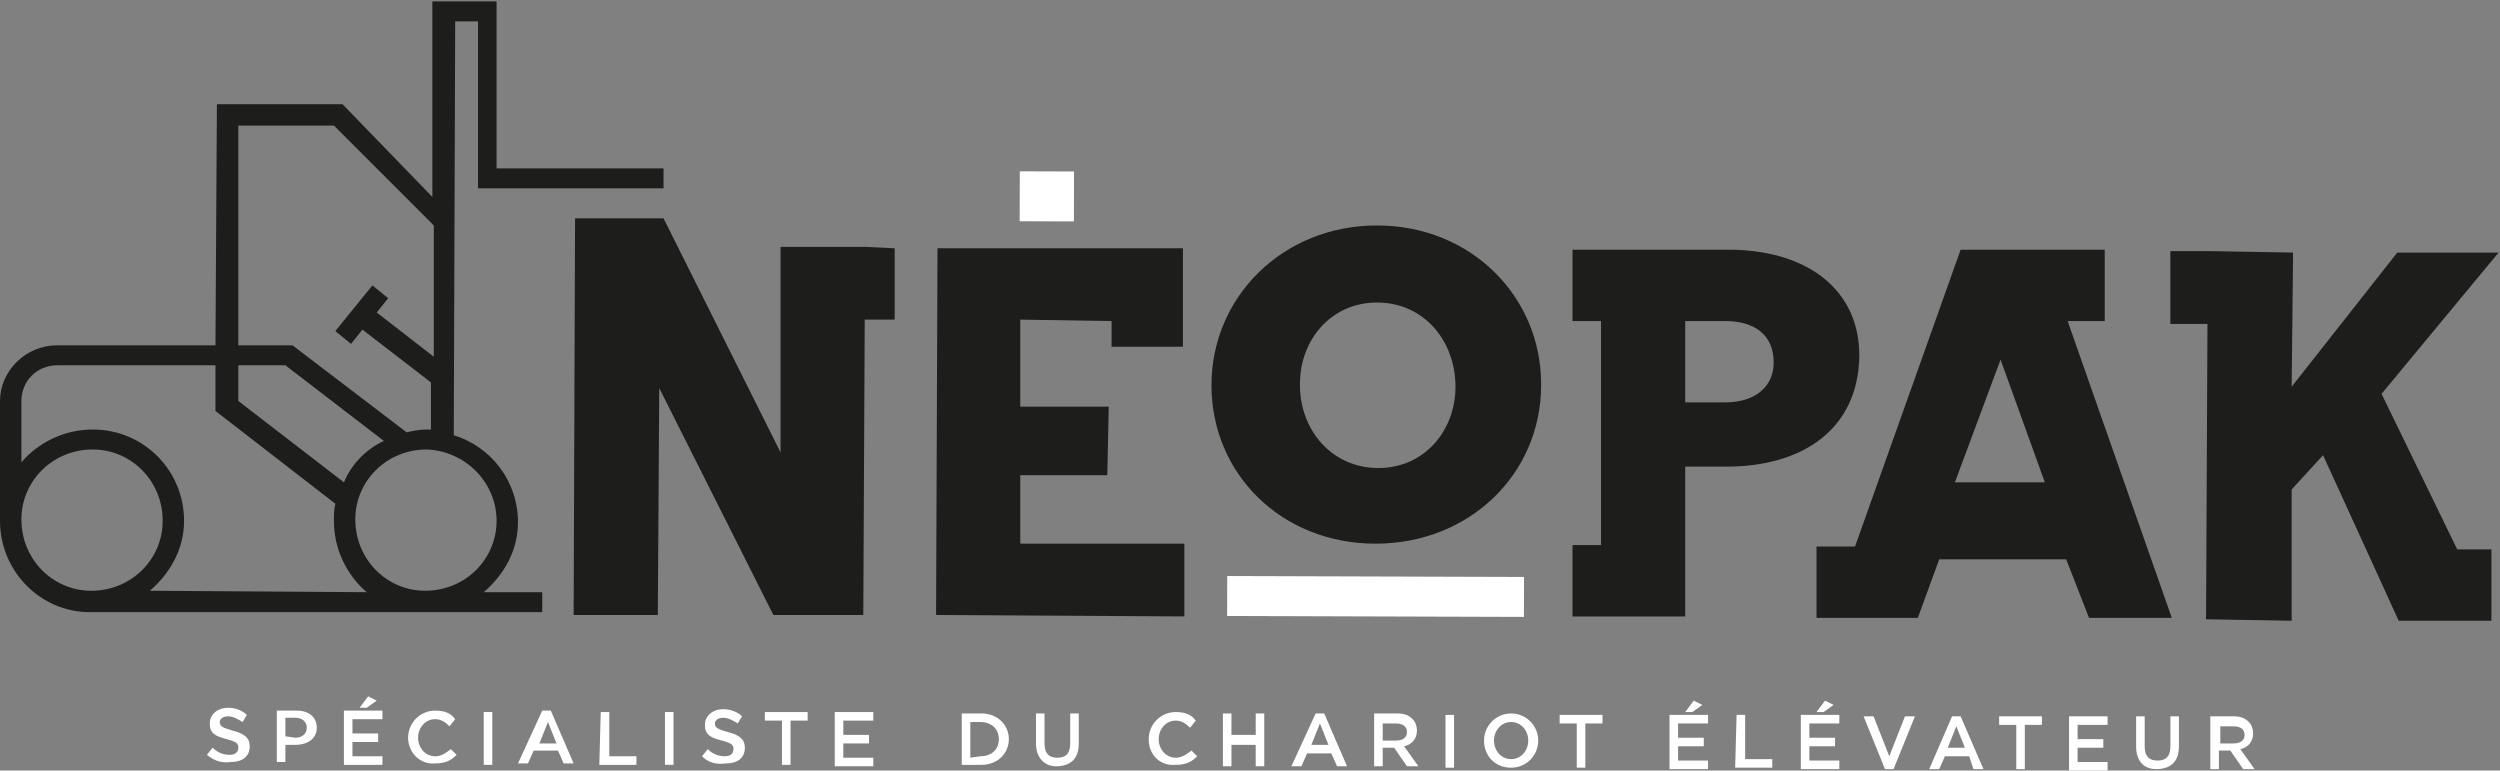 <?xml version="1.0" encoding="utf-8"?>
<!-- Generator: Adobe Illustrator 26.0.3, SVG Export Plug-In . SVG Version: 6.00 Build 0)  -->
<svg version="1.1" xmlns="http://www.w3.org/2000/svg" xmlns:xlink="http://www.w3.org/1999/xlink" x="0px" y="0px"
	 viewBox="0 0 175.2 54" style="enable-background:new 0 0 175.2 54;" xml:space="preserve">
<rect x="0" y="0" width="175.2" height="54" fill="#808080" stroke="none"/>
<style type="text/css">
	.st0{fill:#1D1D1B;}
	.st1{fill:#F18700;}
	.st2{opacity:0.71;fill:#1D1D1B;}
	.st3{opacity:0.18;}
	.st4{clip-path:url(#SVGID_00000070824184231417498910000015461103883503560586_);fill:#CCCCCC;}
	.st5{clip-path:url(#SVGID_00000050663354838795763480000004054206708007659966_);fill:#CCCCCC;}
	.st6{fill:#FFFFFF;}
	.st7{opacity:0.4;}
	.st8{clip-path:url(#SVGID_00000093865159546675145060000002790620948444914338_);}
	.st9{opacity:0.82;fill:#1D1D1B;}
	.st10{fill:#E27100;}
	.st11{fill:#F08700;}
	.st12{clip-path:url(#SVGID_00000027603114547808414770000016262183762644536734_);fill:#E87C06;}
	.st13{fill:#3F3F3E;}
	.st14{fill:none;stroke:#F18700;stroke-width:2.292;stroke-linecap:round;stroke-linejoin:round;stroke-miterlimit:10;}
	.st15{fill:none;stroke:#FFFFFF;stroke-linecap:round;stroke-linejoin:round;stroke-miterlimit:10;}
	.st16{fill-rule:evenodd;clip-rule:evenodd;}
	.st17{fill:none;stroke:#FFFFFF;stroke-width:4;stroke-miterlimit:10;}
	.st18{fill:none;stroke:#F18700;stroke-width:8;stroke-miterlimit:10;}
	.st19{fill:#FFFFFF;stroke:#F18700;stroke-width:0.5;stroke-miterlimit:10;}
	.st20{fill:none;stroke:#FFFFFF;stroke-miterlimit:10;}
	.st21{opacity:0.35;fill:none;stroke:#F4F4F4;stroke-width:2;stroke-miterlimit:10;}
	.st22{opacity:0.14;fill:none;stroke:#F4F4F4;stroke-width:2;stroke-miterlimit:10;}
	.st23{fill:none;stroke:#FFFFFF;stroke-width:2.793;stroke-miterlimit:10;}
	.st24{fill:none;stroke:#FFFFFF;stroke-width:6.982;stroke-miterlimit:10;}
	.st25{fill:none;stroke:#FFFFFF;stroke-width:9.775;stroke-miterlimit:10;}
	.st26{fill:none;stroke:#FFFFFF;stroke-width:2;stroke-miterlimit:10;}
</style>
<g id="Fond">
</g>
<g id="images">
</g>
<g id="textes">
	<g>
		<path class="st0" d="M46.5,13.2l0-1.4l-11.7,0l0-11.7l-4.5,0l0,13.7L24,7.3l-8.8,0l-0.1,16.9l-11.1,0c-2.2,0-4,1.8-4,3.9l0,8.4
			c0,3.5,2.8,6.4,6.3,6.4v0L38,42.9l0-1.4l-4.1,0c1.4-1.2,2.4-2.9,2.4-4.9c0-2.9-1.9-5.3-4.5-6.1l0.1-29l1.6,0l0,11.7L46.5,13.2z
			 M1.5,36.4c0-2.7,2.2-4.9,5-4.9c2.7,0,4.9,2.2,4.9,5c0,2.7-2.2,4.9-5,4.9C3.7,41.4,1.5,39.2,1.5,36.4z M10.5,41.4
			c1.4-1.2,2.4-2.9,2.4-4.9c0-3.5-2.8-6.4-6.4-6.4c-2,0-3.8,0.9-5,2.3l0-4.3c0-1.4,1.1-2.5,2.5-2.5l11.1,0l0,3.2l8.4,6.5
			c-0.1,0.4-0.1,0.8-0.1,1.2c0,2,0.9,3.8,2.3,5L10.5,41.4z M24.1,33.8l-7.4-5.7l0-2.5l3.3,0l6.9,5.3C25.6,31.5,24.6,32.6,24.1,33.8z
			 M34.8,36.5c0,2.7-2.2,4.9-5,4.9c-2.7,0-4.9-2.2-4.9-5c0-2.7,2.2-4.9,5-4.9C32.6,31.6,34.8,33.8,34.8,36.5z M29.9,30.1
			c-0.5,0-1,0.1-1.4,0.2l-8-6.1l-3.8,0l0-15.4l6.7,0l7,7l0,9.2l-4-3.1l0.8-1L26.1,20l-2.6,3.2l1.1,0.9l0.8-1l4.8,3.7l0-0.1l0,3.4
			C30.2,30.1,30,30.1,29.9,30.1z"/>
		<g>
			<path class="st0" d="M84.9,27L84.9,27c0-6.2,5-11.2,11.6-11.2c6.6,0,11.5,5,11.5,11.1l0,0.1c0,6.2-5,11.1-11.6,11.1
				S84.9,33.2,84.9,27z M102,27.1L102,27.1c0-3.2-2.2-5.9-5.5-5.9c-3.2,0-5.4,2.6-5.4,5.7l0,0.1c0,3.1,2.2,5.8,5.5,5.8
				C99.8,32.8,102,30.2,102,27.1z"/>
		</g>
		<polygon class="st0" points="62.7,17.4 60.6,17.3 60.2,17.3 54.7,17.3 54.7,31.7 46.5,15.3 40.3,15.3 40.2,43.1 46.1,43.1 
			46.2,27.2 54.2,43.1 60.5,43.1 60.6,22.4 62.7,22.4 		"/>
		<path class="st0" d="M121.4,17.5l-8.7,0l-0.5,0l-2,0l0,5l2,0l0,15.7l-2,0l0,5l2,0l0.5,0l5.4,0l0-10.5l2.9,0c5.3,0,9.2-2.6,9.3-7.7
			l0-0.1C130.3,20.4,126.8,17.6,121.4,17.5z M124.3,25.4c0,1.7-1.3,2.8-3.4,2.8l-2.8,0l0-5.7l2.8,0C123,22.5,124.3,23.5,124.3,25.4
			L124.3,25.4z"/>
		<polygon class="st0" points="166.9,27.6 175.1,17.7 168,17.7 160.6,27.1 160.7,17.7 155,17.6 154.7,17.6 152.1,17.6 152.1,22.7 
			154.7,22.7 154.6,43.4 160.6,43.5 160.6,34.3 162.8,31.9 168.1,43.5 172,43.5 174.6,43.5 174.6,43.5 174.6,38.5 172.2,38.5 		"/>
		<path class="st0" d="M144.9,22.5l2.6,0l0-5l-4.4,0l-0.1,0l-5.6,0L130,38.3l-2.7,0l0,5l0.9,0l1.1,0l5.1,0l1.5-4.1l8.9,0l1.6,4.1
			l5.8,0L144.9,22.5z M137,33.8l3.2-8.6l3.1,8.6L137,33.8z"/>
		<polygon class="st0" points="71.5,38.1 71.5,33.3 77.6,33.3 77.7,28.5 71.5,28.5 71.5,22.4 77.9,22.5 77.9,24.3 82.9,24.3 
			82.9,22.5 82.9,21.7 82.9,17.4 65.7,17.4 65.6,43.1 83,43.2 83,38.1 		"/>
		<g>
			<g>
				<path class="st6" d="M14.5,52.9l0.4-0.5c0.3,0.3,0.7,0.5,1.2,0.5c0.4,0,0.6-0.2,0.6-0.5v0c0-0.3-0.1-0.4-0.8-0.6
					c-0.8-0.2-1.2-0.4-1.2-1.1l0,0c0-0.6,0.5-1.1,1.3-1.1c0.5,0,1,0.2,1.3,0.5l-0.3,0.5c-0.3-0.2-0.7-0.4-1-0.4
					c-0.4,0-0.6,0.2-0.6,0.4v0c0,0.3,0.2,0.4,0.9,0.6c0.8,0.2,1.2,0.5,1.2,1.1v0c0,0.7-0.5,1.1-1.3,1.1C15.5,53.5,15,53.3,14.5,52.9
					z"/>
			</g>
			<g>
				<path class="st6" d="M19.4,49.8l1.4,0c0.9,0,1.4,0.5,1.4,1.2v0c0,0.8-0.7,1.2-1.5,1.2l-0.7,0l0,1.2l-0.6,0L19.4,49.8z
					 M20.7,51.7c0.5,0,0.8-0.3,0.8-0.7l0,0c0-0.4-0.3-0.7-0.8-0.7l-0.7,0l0,1.3L20.7,51.7z"/>
			</g>
			<g>
				<path class="st6" d="M24.1,49.8l2.7,0l0,0.6l-2.1,0l0,1l1.8,0l0,0.6l-1.8,0l0,1l2.1,0l0,0.6l-2.7,0L24.1,49.8z M25.8,48.8
					l0.6,0.3l-0.7,0.5l-0.5,0L25.8,48.8z"/>
			</g>
			<g>
				<path class="st6" d="M28.6,51.7L28.6,51.7c0-1,0.8-1.9,1.9-1.9c0.7,0,1.1,0.2,1.4,0.6l-0.4,0.5c-0.3-0.3-0.6-0.5-1-0.5
					c-0.7,0-1.2,0.6-1.2,1.3l0,0c0,0.7,0.5,1.3,1.2,1.3c0.4,0,0.7-0.2,1.1-0.5l0.4,0.4c-0.4,0.4-0.8,0.6-1.5,0.6
					C29.4,53.6,28.6,52.7,28.6,51.7z"/>
			</g>
			<g>
				<path class="st6" d="M33.9,49.9l0.6,0l0,3.7l-0.6,0L33.9,49.9z"/>
			</g>
			<g>
				<path class="st6" d="M38,49.8l0.6,0l1.6,3.7l-0.7,0l-0.4-0.9l-1.7,0l-0.4,0.9l-0.7,0L38,49.8z M39,52.1l-0.6-1.5l-0.6,1.5
					L39,52.1z"/>
			</g>
			<g>
				<path class="st6" d="M42.1,49.9l0.6,0l0,3.1l1.9,0l0,0.6l-2.6,0L42.1,49.9z"/>
			</g>
			<g>
				<path class="st6" d="M46.6,49.9l0.6,0l0,3.7l-0.6,0L46.6,49.9z"/>
			</g>
			<g>
				<path class="st6" d="M49.2,53l0.4-0.5c0.3,0.3,0.7,0.5,1.2,0.5c0.4,0,0.6-0.2,0.6-0.5v0c0-0.3-0.1-0.4-0.8-0.6
					c-0.8-0.2-1.2-0.4-1.2-1.1v0c0-0.6,0.5-1.1,1.3-1.1c0.5,0,1,0.2,1.3,0.5l-0.3,0.5c-0.3-0.2-0.7-0.4-1-0.4
					c-0.4,0-0.6,0.2-0.6,0.4v0c0,0.3,0.2,0.4,0.9,0.6c0.8,0.2,1.2,0.5,1.2,1.1v0c0,0.7-0.5,1.1-1.3,1.1C50.1,53.6,49.6,53.4,49.2,53
					z"/>
			</g>
			<g>
				<path class="st6" d="M54.8,50.5l-1.2,0l0-0.6l3,0l0,0.6l-1.2,0l0,3.1l-0.6,0L54.8,50.5z"/>
			</g>
			<g>
				<path class="st6" d="M58.5,49.9l2.7,0l0,0.6l-2.1,0l0,1l1.8,0l0,0.6l-1.8,0l0,1l2.1,0l0,0.6l-2.7,0L58.5,49.9z"/>
			</g>
			<g>
				<path class="st6" d="M67.4,50l1.4,0c1.1,0,1.9,0.8,1.9,1.8v0c0,1-0.8,1.8-1.9,1.8l-1.4,0L67.4,50z M68.7,53
					c0.8,0,1.3-0.5,1.3-1.2v0c0-0.7-0.5-1.2-1.3-1.2l-0.7,0l0,2.5L68.7,53z"/>
			</g>
			<g>
				<path class="st6" d="M72.6,52.1l0-2.1l0.6,0l0,2.1c0,0.7,0.3,1,0.9,1c0.6,0,0.9-0.3,0.9-1l0-2.1l0.6,0l0,2.1
					c0,1.1-0.6,1.6-1.6,1.6C73.2,53.7,72.6,53.1,72.6,52.1z"/>
			</g>
			<g>
				<path class="st6" d="M80.5,51.8L80.5,51.8c0-1,0.8-1.9,1.9-1.9c0.7,0,1.1,0.2,1.4,0.6L83.4,51c-0.3-0.3-0.6-0.5-1-0.5
					c-0.7,0-1.2,0.6-1.2,1.3v0c0,0.7,0.5,1.3,1.2,1.3c0.4,0,0.7-0.2,1.1-0.5l0.4,0.4c-0.4,0.4-0.8,0.6-1.5,0.6
					C81.3,53.7,80.5,52.9,80.5,51.8z"/>
			</g>
			<g>
				<path class="st6" d="M85.7,50l0.6,0l0,1.5l1.7,0l0-1.5l0.6,0l0,3.7l-0.6,0l0-1.5l-1.7,0l0,1.5l-0.6,0L85.7,50z"/>
			</g>
			<g>
				<path class="st6" d="M92.2,50l0.6,0l1.6,3.7l-0.7,0l-0.4-0.9l-1.7,0l-0.4,0.9l-0.7,0L92.2,50z M93.1,52.2l-0.6-1.5l-0.6,1.5
					L93.1,52.2z"/>
			</g>
			<g>
				<path class="st6" d="M96.3,50l1.6,0c0.5,0,0.8,0.1,1.1,0.4c0.2,0.2,0.3,0.5,0.3,0.8v0c0,0.6-0.4,1-0.9,1.1l1,1.4l-0.8,0
					l-0.9-1.3l-0.8,0l0,1.3l-0.6,0L96.3,50z M97.8,51.9c0.5,0,0.8-0.2,0.8-0.6v0c0-0.4-0.3-0.6-0.8-0.6l-0.9,0l0,1.2L97.8,51.9z"/>
			</g>
			<g>
				<path class="st6" d="M101.3,50.1l0.6,0l0,3.7l-0.6,0L101.3,50.1z"/>
			</g>
			<g>
				<path class="st6" d="M104,51.9L104,51.9c0-1,0.8-1.9,1.9-1.9c1.1,0,1.9,0.9,1.9,1.9v0c0,1-0.8,1.9-1.9,1.9
					C104.7,53.8,104,52.9,104,51.9z M107.1,51.9L107.1,51.9c0-0.7-0.5-1.3-1.2-1.3c-0.7,0-1.2,0.6-1.2,1.3v0c0,0.7,0.5,1.3,1.2,1.3
					C106.6,53.2,107.1,52.6,107.1,51.9z"/>
			</g>
			<g>
				<path class="st6" d="M110.5,50.7l-1.2,0l0-0.6l3,0l0,0.6l-1.2,0l0,3.1l-0.6,0L110.5,50.7z"/>
			</g>
			<g>
				<path class="st6" d="M117,50.1l2.7,0l0,0.6l-2.1,0l0,1l1.8,0l0,0.6l-1.8,0l0,1l2.1,0l0,0.6l-2.7,0L117,50.1z M118.7,49.1
					l0.6,0.3l-0.7,0.5l-0.5,0L118.7,49.1z"/>
			</g>
			<g>
				<path class="st6" d="M121.7,50.1l0.6,0l0,3.1l1.9,0l0,0.6l-2.6,0L121.7,50.1z"/>
			</g>
			<g>
				<path class="st6" d="M126.2,50.1l2.7,0l0,0.6l-2.1,0l0,1l1.8,0l0,0.6l-1.8,0l0,1l2.1,0l0,0.6l-2.7,0L126.2,50.1z M127.9,49.1
					l0.6,0.3l-0.7,0.5l-0.5,0L127.9,49.1z"/>
			</g>
			<g>
				<path class="st6" d="M130.6,50.2l0.7,0l1.1,2.8l1.1-2.8l0.7,0l-1.5,3.7l-0.6,0L130.6,50.2z"/>
			</g>
			<g>
				<path class="st6" d="M136.8,50.2l0.6,0l1.6,3.7l-0.7,0L138,53l-1.7,0l-0.4,0.9l-0.7,0L136.8,50.2z M137.7,52.4l-0.6-1.5
					l-0.6,1.5L137.7,52.4z"/>
			</g>
			<g>
				<path class="st6" d="M141.3,50.8l-1.2,0l0-0.6l3,0l0,0.6l-1.2,0l0,3.1l-0.6,0L141.3,50.8z"/>
			</g>
			<g>
				<path class="st6" d="M145,50.2l2.7,0l0,0.6l-2.1,0l0,1l1.8,0l0,0.6l-1.8,0l0,1l2.1,0l0,0.6l-2.7,0L145,50.2z"/>
			</g>
			<g>
				<path class="st6" d="M149.7,52.3l0-2.1l0.6,0l0,2.1c0,0.7,0.3,1,0.9,1c0.6,0,0.9-0.3,0.9-1l0-2.1l0.6,0l0,2.1
					c0,1.1-0.6,1.6-1.6,1.6C150.3,53.9,149.7,53.4,149.7,52.3z"/>
			</g>
			<g>
				<path class="st6" d="M154.9,50.2l1.6,0c0.5,0,0.8,0.1,1.1,0.4c0.2,0.2,0.3,0.5,0.3,0.8v0c0,0.6-0.4,1-0.9,1.1l1,1.4l-0.8,0
					l-0.9-1.3l-0.8,0l0,1.3l-0.6,0L154.9,50.2z M156.5,52.1c0.5,0,0.8-0.2,0.8-0.6v0c0-0.4-0.3-0.6-0.8-0.6l-0.9,0l0,1.2L156.5,52.1
					z"/>
			</g>
		</g>
		<g>
			
				<rect x="86" y="40.4" transform="matrix(1 3.164509e-03 -3.164509e-03 1 0.133 -0.305)" class="st6" width="20.8" height="2.8"/>
		</g>
		<g>
			
				<rect x="71.6" y="11.9" transform="matrix(3.163176e-03 -1 1 3.163176e-03 59.331 87.068)" class="st6" width="3.5" height="3.8"/>
		</g>
	</g>
</g>
</svg>
